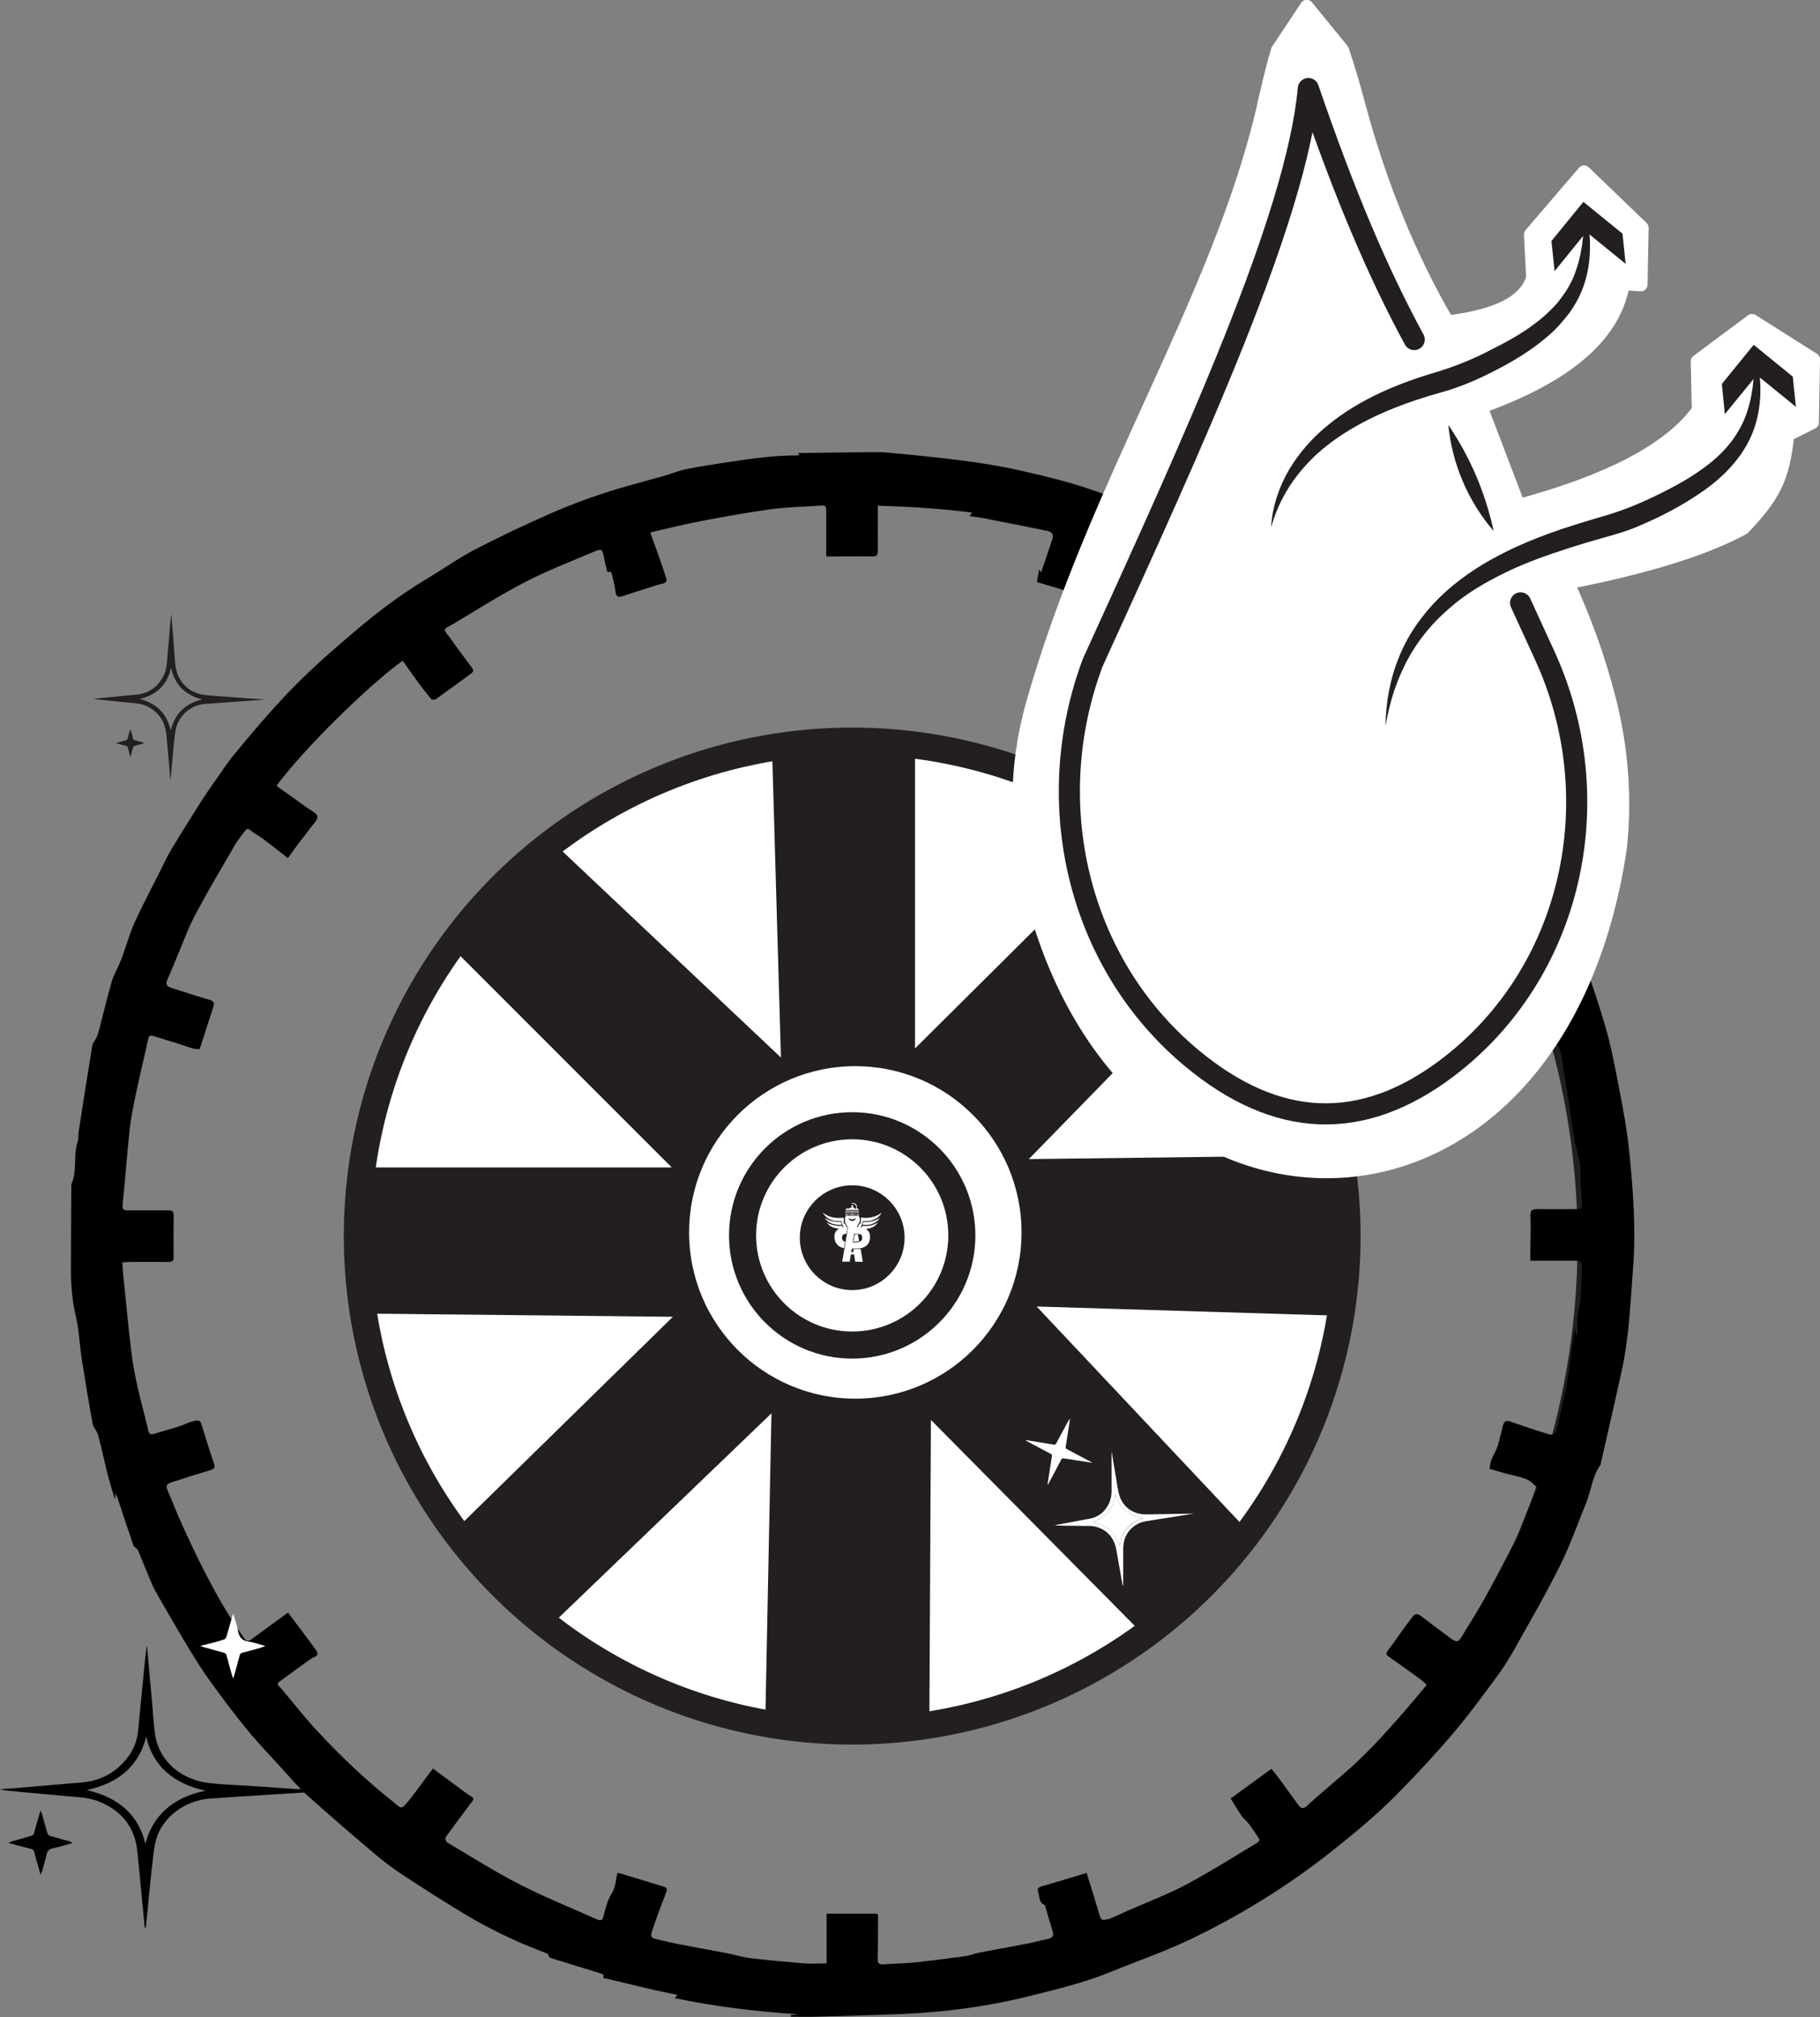 <?xml version="1.0" encoding="UTF-8"?><svg id="Layer_2" xmlns="http://www.w3.org/2000/svg" xmlns:xlink="http://www.w3.org/1999/xlink" viewBox="0 0 134.46 148.98"><rect x="0" y="0" width="134.46" height="148.98" fill="#808080" stroke="none"/><defs><style>.cls-1,.cls-2,.cls-3,.cls-4,.cls-5{fill:#fff;}.cls-1,.cls-3,.cls-6,.cls-7,.cls-5{stroke-miterlimit:10;}.cls-1,.cls-3,.cls-6,.cls-7,.cls-8{stroke:#231f20;}.cls-1,.cls-7{stroke-width:2px;}.cls-6,.cls-9{fill:#231f20;}.cls-4,.cls-5{stroke:#fff;}.cls-4,.cls-8{stroke-linecap:round;stroke-linejoin:round;}.cls-10{clip-path:url(#clippath-1);}.cls-7,.cls-11,.cls-8{fill:none;}.cls-12{clip-path:url(#clippath);}.cls-8{stroke-width:1.56px;}</style><clipPath id="clippath"><rect class="cls-11" x="78.23" y="5.76" width="54.45" height="77.29"/></clipPath><clipPath id="clippath-1"><rect class="cls-11" x="65.51" y="5.52" width="77.77" height="77.77"/></clipPath></defs><circle class="cls-6" cx="62.71" cy="91.3" r="36.56"/><path class="cls-5" d="m33.47,70.78l14.95,14.95h-20.97c-.43-4.8,1.16-9.74,6.02-14.95Z"/><path class="cls-5" d="m27.36,97.53l21.14.22-14.98,14.67c-3.37-3.06-5.43-9.37-6.15-14.89Z"/><path class="cls-5" d="m41.23,120.23l15.24-14.64-.42,20.96c-5.15-.13-10.14-1.95-14.82-6.32Z"/><path class="cls-5" d="m69.16,127.23l.11-21.14,14.75,14.9c-4.47,3.25-9.42,5.29-14.86,6.24Z"/><path class="cls-5" d="m92.27,112.43l-14.49-15.39c8.43.26,17.37.53,20.96.64-.83,5.29-3.05,10.18-6.47,14.76Z"/><path class="cls-5" d="m98.35,84.84l-21.14.26,14.64-15.01c4.05,4.42,5.99,9.34,6.49,14.75Z"/><path class="cls-5" d="m83.52,60.92l-15.42,15.32v-21.49c5.77.66,10.85,2.79,15.42,6.17Z"/><path class="cls-5" d="m56.55,55.79l.61,21.13-15.25-14.39c2.73-3.84,8.56-6.26,14.64-6.73Z"/><circle class="cls-7" cx="62.96" cy="91.3" r="36.56"/><circle class="cls-3" cx="63.19" cy="91.03" r="12.78"/><circle class="cls-1" cx="62.96" cy="91.25" r="8.1"/><circle class="cls-6" cx="62.96" cy="91.42" r="3.37"/><ellipse class="cls-7" cx="62.05" cy="91.7" rx="55.5" ry="55.86"/><path class="cls-2" d="m62.75,93.19h-.53c.14-.85.29-1.7.43-2.53-.02-.03-.04-.04-.05-.06-.05-.09-.1-.19-.15-.28,0-.01-.02-.02-.03-.04,0,0,0-.01,0-.02,0-.11,0-.22,0-.33.02,0,.03,0,.04,0v-.13h1.01v.13s.03,0,.05,0v.33s-.03.03-.04.04c-.06.1-.11.2-.16.3,0,0,0,.02-.01.03.06.01.07.01.09-.04.03-.06.07-.13.1-.19.01-.02.03-.03.05-.03.05,0,.04,0,.05-.05,0-.12,0-.23,0-.35,0-.01,0-.02,0-.04.27.04.54.04.8-.02.27-.06.51-.16.73-.34,0,.01,0,.02-.01.03-.14.24-.34.4-.59.5-.18.07-.36.1-.55.1-.07,0-.14,0-.22,0-.02,0-.03,0-.03.02-.01.15-.07.28-.13.41,0,0,0,.01,0,.02.05.02.06.02.08-.03.02-.07.06-.08.12-.07.27.02.53-.01.78-.11.08-.03.16-.08.25-.12,0,0,.02-.01.03-.01-.23.31-.54.44-.9.46,0,0,.01.01.02.01.21.13.3.33.3.59,0,.15-.03.3-.1.43-.09.17-.23.27-.39.34-.13.06-.28.07-.42.08-.14,0-.28,0-.42.01,0,0-.01,0-.02,0-.01.09-.03.17-.04.26h.17c-.01-.07-.02-.14-.03-.22.01,0,.02,0,.03,0,.17,0,.33-.02.5-.02.02,0,.02,0,.03.02.04.27.09.55.13.82,0,.03.01.07.02.11-.01,0-.02,0-.03,0-.16,0-.33,0-.49,0-.03,0-.03,0-.04-.04-.03-.17-.06-.34-.08-.51-.01,0-.02,0-.04,0-.06,0-.11,0-.17,0-.02,0-.02,0-.03.03-.03.16-.05.32-.08.48,0,.01,0,.02,0,.03Zm.24-1.41s.02,0,.03,0c.08,0,.16-.01.24-.02.1-.01.19-.02.28-.06.13-.06.17-.17.16-.32-.01-.13-.08-.22-.22-.23-.12-.01-.24-.01-.35-.02-.02,0-.04.02-.04.04,0,.02,0,.04,0,.06-.03.18-.06.36-.09.55Zm-.32-1.81c.03.11.16.21.29.21.13,0,.26-.09.3-.21-.2.12-.39.12-.59,0Z"/><path class="cls-2" d="m62.33,90.37s.01,0,.02,0c.05-.01.08.02.1.07.02.05.05.1.08.15.02.04.03.08.09.05-.01.07-.02.12-.03.18-.02.09-.03.19-.05.28,0,.02-.01.02-.03.03-.05,0-.1.01-.15.03-.09.04-.14.11-.15.22,0,.03,0,.07,0,.1.01.1.06.17.15.21.02.01.05.02.07.03-.03.16-.05.31-.08.47-.11-.02-.21-.05-.31-.11-.25-.14-.37-.37-.39-.67,0-.09,0-.17.02-.26.04-.16.13-.28.26-.37.01,0,.02-.01.04-.03-.36-.03-.67-.15-.9-.46,0,0,0,0,0,0,.01,0,.03.02.04.02.18.11.38.17.58.21.16.03.33.03.5.02,0,0,.02,0,.03.02.01.01.02.03.02.05q.02.05.08.04s0-.02-.01-.03c-.06-.13-.11-.26-.12-.4,0-.02-.02-.02-.03-.02-.08,0-.16,0-.23,0-.24,0-.47-.05-.69-.17-.17-.1-.31-.23-.42-.4-.01-.02-.02-.04-.03-.06.46.37.99.44,1.54.37v.43Z"/><path class="cls-2" d="m65.01,89.95c-.07.12-.16.21-.27.29-.16.12-.35.19-.54.22-.14.02-.29.02-.44.01,0,0-.02,0-.03,0,.01-.07.03-.14.04-.21.44.02.86-.04,1.23-.3Z"/><path class="cls-2" d="m60.91,89.95c.38.26.8.33,1.24.3.01.07.03.14.04.21,0,0-.01,0-.02,0-.24.02-.47,0-.7-.08-.21-.08-.39-.2-.53-.4,0-.01-.02-.03-.03-.04Z"/><path class="cls-2" d="m63.12,89.21s0,.04,0,.06h.13c.01-.11,0-.21-.07-.29-.08-.08-.17-.08-.27-.08v-.04c.06,0,.12,0,.17,0,.13.02.22.13.22.27,0,.04,0,.08,0,.13.08,0,.13.04.16.11h-1c.01-.06.07-.11.13-.11.07,0,.14,0,.21,0,0-.02,0-.04,0-.06h.11v-.2h.11v.2h.11Z"/><path class="cls-2" d="m62.45,89.56v-.04h1s0,.02,0,.04h-1.01Z"/><path class="cls-2" d="m62.45,89.47s0-.04.03-.04c.31,0,.63,0,.94,0,.03,0,.04.01.03.04h-1Z"/><path class="cls-2" d="m62.46,89.75v-.04s.09,0,.13,0c.02,0,.05,0,.07.02.04.02.07.01.11,0,.01,0,.03-.01.05-.01.1,0,.2,0,.3,0,.01,0,.03,0,.04.01.04.02.08.02.12,0,.01,0,.03-.01.04-.01.05,0,.1,0,.15,0v.04h-1Z"/><path class="cls-2" d="m63.09,89.66h-.27s.02-.05.05-.04c.06,0,.11,0,.17,0,.03,0,.05.01.05.04Z"/><path class="cls-2" d="m62.6,89.61h.21c-.06.05-.15.05-.21,0Z"/><path class="cls-2" d="m63.1,89.61h.21c-.06.05-.13.05-.21,0Z"/><path class="cls-2" d="m62.6,89.66h-.14v-.04s.07,0,.11,0c.01,0,.02.02.03.04Z"/><path class="cls-2" d="m63.33,89.66s.02-.05.05-.04c.02,0,.05,0,.08,0v.04h-.13Z"/><path class="cls-2" d="m63.46,91.68c-.14.02-.27.03-.41.05,0-.05.02-.11.03-.16.02-.12.04-.24.06-.36,0-.02,0-.03.03-.03.07,0,.13,0,.2,0,0,0,.02.01.02.02.03.16.05.32.08.48Z"/><path d="m58.4,148.85c.18-.02.37-.05.55-.07-3.05-.2-6.07-.56-9.1-1.19.08-.1.12-.15.2-.24-.53-.11-1.03-.21-1.53-.32-1.01-.23-2.02-.48-3.02-.72-.18-.04-.37-.08-.55-.14-.14-.06-.46.07-.36-.3,0-.01-.14-.08-.22-.11-1.23-.38-2.46-.75-3.69-1.14-.1-.03-.17-.15-.2-.3-.91-.37-1.84-.71-2.72-1.13-1.06-.5-2.1-1.02-3.11-1.62-1.56-.92-3.08-1.9-4.6-2.89-.76-.49-1.5-1.02-2.19-1.6-1.74-1.47-3.46-2.95-5.16-4.47-.67-.6-1.26-1.31-1.87-1.98-.75-.82-1.52-1.63-2.24-2.47-.7-.83-1.37-1.69-2.02-2.56-.66-.89-1.33-1.78-1.92-2.71-.83-1.3-1.59-2.64-2.37-3.97-.31-.52-.6-1.04-.89-1.57-.14-.27-.25-.55-.37-.83-.3-.72-.59-1.44-.84-2.05-.16-.16-.29-.22-.32-.32-.38-1.1-.75-2.21-1.11-3.31-.06-.18-.12-.36-.23-.53v.36s-.04,0-.06.01c-.18-.64-.38-1.27-.54-1.91-.23-.92-.42-1.85-.67-2.76-.08-.31-.36-.57-.41-.88-.29-1.58-.55-3.17-.8-4.75-.12-.75-.16-1.51-.27-2.26-.1-.68-.29-1.34-.38-2.02-.09-.7-.15-1.41-.15-2.12,0-2.17.02-4.33.03-6.5.46-1.01.12-2.13.47-3.16.08-.22.03-.48.07-.72.33-2.13.66-4.25,1.01-6.38.03-.2.21-.37.3-.56.09-.2.15-.4.21-.61.31-1.18.58-2.36.92-3.53.16-.56.48-1.06.69-1.61.35-.92.61-1.88,1.01-2.78.57-1.26,1.23-2.49,1.85-3.73.3-.59.57-1.19.91-1.75.72-1.19,1.46-2.36,2.2-3.53.26-.41.53-.8.81-1.19.51-.72.98-1.47,1.54-2.15,1.86-2.26,3.76-4.49,5.92-6.48.84-.78,1.71-1.54,2.58-2.28,1.82-1.57,3.71-3.04,5.78-4.27,1.19-.71,2.32-1.52,3.55-2.16,1.83-.95,3.69-1.83,5.58-2.66,1.31-.58,2.66-1.08,4.02-1.53,1.45-.47,2.93-.84,4.39-1.26.55-.16,1.08-.38,1.64-.49.85-.18,1.72-.31,2.58-.44,1.85-.28,3.7-.58,5.59-.57.06,0,.11-.02.21-.04-.08-.05-.12-.08-.16-.1.02-.01.03-.04.05-.04,1.58-.02,3.16-.04,4.75-.06.61,0,1.22-.03,1.82.03,1.82.17,3.65.34,5.47.58,1.47.19,2.93.42,4.37.75,1.71.38,3.43.8,5.09,1.36,2.01.68,3.98,1.47,5.93,2.31,1.54.67,3.06,1.41,4.52,2.24,3.5,1.98,6.8,4.25,9.83,6.91,1.76,1.55,3.45,3.17,5.01,4.91,1.11,1.24,2.15,2.55,3.18,3.86,1.54,1.95,2.86,4.05,4.11,6.19,1.29,2.2,2.42,4.48,3.34,6.85.82,2.11,1.55,4.25,2.19,6.42.47,1.6.76,3.25,1.08,4.89.28,1.45.54,2.91.69,4.37.29,2.9.51,5.81.27,8.73-.19,2.45-.28,4.91-.8,7.32-.38,1.75-.78,3.5-1.18,5.25-.13.57-.26,1.14-.39,1.7-.01.05-.01.11-.04.15-.59.81-.66,1.82-1.02,2.72-.64,1.57-1.2,3.18-1.95,4.69-1.03,2.07-2.19,4.07-3.32,6.09-.39.69-.81,1.38-1.28,2.02-1.08,1.46-2.15,2.94-3.33,4.32-1.32,1.55-2.71,3.04-4.14,4.49-1.52,1.54-3.19,2.91-4.89,4.26-3.27,2.58-6.79,4.74-10.54,6.52-1.82.86-3.75,1.52-5.62,2.29-1.96.81-4.02,1.3-6.06,1.81-3.12.78-6.28,1.2-9.49,1.33-2.11.09-4.22.14-6.33.2-.61.02-1.22,0-1.84,0,0-.04,0-.08,0-.12ZM9.02,93.12c.03.36.05.69.08,1.01.2,1.95.38,3.91.62,5.85.1.86.28,1.72.47,2.58.23,1.02.52,2.03.75,3.05.06.28.16.38.43.3.61-.18,1.22-.35,1.82-.54.37-.12.73-.31,1.11-.4.18-.04.46-.15.57.19.31.99.61,1.98.94,2.96.11.31,0,.39-.27.47-.97.29-1.93.6-2.9.91-.28.09-.41.23-.28.53.35.81.66,1.64,1.03,2.45.51,1.13,1.04,2.25,1.6,3.36.9,1.78,1.88,3.52,3.04,5.15.16.23.3.28.55.09.89-.66,1.79-1.31,2.7-1.97.69.93,1.39,1.84,2.07,2.77.18.24.14.42-.16.53-.13.05-.25.13-.36.21-.67.48-1.32.97-1.99,1.45-.41.3-.42.3-.05.67.06.06.11.13.17.2.8.95,1.56,1.92,2.4,2.83,1.77,1.91,3.65,3.71,5.7,5.33.59.47.54.65,1.19-.16.59-.75,1.14-1.53,1.73-2.31.86.63,1.7,1.25,2.55,1.88.16.12.45.24.44.35-.01.18-.21.35-.33.52-.58.78-1.17,1.56-1.73,2.35-.04.06.05.31.14.37,1.79,1.05,3.54,2.17,5.39,3.11,1.84.94,3.77,1.71,5.66,2.56.23.1.41.1.47-.17.16-.63.3-1.24.66-1.81.25-.4.26-.94.39-1.45.12.02.24.04.36.08,1.03.31,2.05.63,3.08.94.23.07.23.21.17.38-.09.26-.2.52-.3.78-.26.7-.52,1.39-.75,2.1-.07.2-.17.49.2.58.57.13,1.13.28,1.7.39,1.24.24,2.49.46,3.73.7.55.11,1.09.28,1.65.35,1.31.15,2.62.27,3.93.38.55.04,1.1,0,1.68,0v-3.67h3.75c.02.08.05.14.05.2,0,1.04,0,2.08-.03,3.12-.01.35.09.45.43.42.77-.06,1.55-.06,2.31-.14,1.24-.13,2.48-.29,3.72-.46.36-.05.71-.2,1.08-.27,1.19-.23,2.39-.44,3.58-.67.47-.09.93-.23,1.4-.32.43-.09.52-.24.39-.65-.17-.54-.33-1.09-.49-1.63-.03-.08-.03-.22-.08-.24-.43-.17-.36-.58-.47-.91-.09-.27-.03-.4.28-.48,1.1-.31,2.19-.65,3.29-.98.32,1.03.65,2.07.96,3.13.07.25.16.39.43.32.11-.03.23-.03.33-.07.43-.18.85-.38,1.27-.57,1.48-.65,3-1.22,4.42-1.98,1.78-.95,3.49-2.04,5.22-3.08.07-.04.16-.19.14-.22-.24-.38-.49-.76-.76-1.12-.17-.23-.41-.41-.57-.64-.27-.39-.51-.8-.8-1.27.97-.71,1.99-1.44,3.01-2.19.18.22.31.37.43.53.52.71,1.04,1.43,1.56,2.14.19.26.36.32.64.06.88-.8,1.79-1.57,2.69-2.34,1.57-1.34,2.95-2.86,4.31-4.41.62-.71,1.22-1.43,1.85-2.18-.13-.12-.27-.27-.43-.38-.78-.57-1.57-1.14-2.37-1.7-.2-.14-.24-.24-.08-.45.44-.57.84-1.17,1.26-1.75.18-.25.37-.48.55-.73.2-.29.41-.26.67-.06.71.55,1.43,1.09,2.15,1.62.45.33.58.31.86-.16.59-.97,1.2-1.93,1.75-2.93.82-1.5,1.62-3.01,2.39-4.53.25-.49.39-1.04.6-1.56.24-.58.49-1.15.74-1.73.03-.08.07-.21.04-.24-.24-.21-.47-.48-.76-.59-.53-.2-1.09-.3-1.64-.45-.36-.1-.72-.21-1.1-.32.05-.24.06-.44.13-.62.14-.36.35-.69.47-1.05.16-.49.26-1.01.39-1.51.1-.37.26-.42.61-.29.92.32,1.84.63,2.77.91.22.07.47.05.56-.28.41-1.61.8-3.22,1-4.87.11-.89.25-1.77.38-2.65h.03c.01.15.02.31.04.46.04,0,.08,0,.11,0,0-.36,0-.72,0-1.08,0-.2.02-.4.06-.6.05-.29.16-.58.18-.87.05-.85.06-1.7.1-2.54.02-.29-.1-.38-.37-.38-.79,0-1.57,0-2.36,0-.35,0-.7,0-1.08,0,0-.18,0-.31,0-.43,0-.96.05-1.93.01-2.89-.02-.42.13-.49.48-.49.96.01,1.93,0,2.89,0,.32,0,.46-.04.43-.43-.08-.92-.08-1.85-.12-2.77,0-.15-.03-.3-.07-.45-.11-.45-.26-.9-.34-1.35-.28-1.71-.49-3.43-.81-5.14-.14-.76-.08-1.6-.66-2.24-.03-.04-.02-.12-.02-.18.02-.3-.15-.37-.38-.29-.93.29-1.86.57-2.78.9-.43.15-.51.15-.63-.3-.18-.67-.37-1.34-.56-2.01,0-.03-.04-.04-.06-.07-.01.11-.02.21-.03.31-.03,0-.06,0-.09,0-.11-.45-.21-.89-.33-1.36.57-.18,1.11-.33,1.65-.52.58-.2,1.16-.43,1.73-.66.26-.1.28-.25.1-.46-.12-.14-.22-.31-.28-.48-.18-.5-.33-1.01-.51-1.51-.27-.75-.62-1.46-1.04-2.14-.2-.32-.27-.71-.44-1.04-.43-.82-.87-1.62-1.32-2.43-.28-.51-.59-1-.89-1.5-.27-.44-.57-.87-.81-1.32-.42-.79-.49-.83-1.21-.3-.67.48-1.32.98-1.97,1.48-.25.19-.44.25-.66-.06-.54-.77-1.09-1.52-1.64-2.27-.34-.47-.33-.46.15-.8.64-.47,1.26-.97,1.92-1.42.54-.37.61-.58.17-1.07-.31-.35-.66-.66-.96-1.02-.24-.28-.4-.61-.64-.89-.34-.4-.72-.78-1.09-1.15-.98-.98-1.95-1.97-2.95-2.93-.44-.42-.96-.77-1.44-1.16-.48-.4-.96-.8-1.43-1.23-.25-.23-.39-.17-.57.08-.51.72-1.03,1.43-1.56,2.14-.13.17-.26.33-.41.52-1.05-.77-2.08-1.52-3.06-2.24.15-.18.25-.29.34-.42.59-.79,1.18-1.58,1.74-2.39.05-.08-.02-.36-.1-.4-.55-.24-.96-.67-1.44-1-.86-.58-1.8-1.06-2.73-1.55-.92-.48-1.85-.94-2.78-1.39-.56-.27-1.14-.49-1.69-.77-.53-.26-1.17-.24-1.61-.77-.18-.22-.68-.19-1.05-.23-.08,0-.23.13-.26.23-.17.48-.31.96-.46,1.45-.19.59-.37,1.18-.56,1.77-1.21-.36-2.4-.72-3.63-1.09.05-.29.11-.57.18-.94.07.14.09.18.12.23.02-.02.03-.03.03-.04.27-.81.55-1.62.82-2.43.11-.33-.05-.55-.39-.6-.16-.02-.32-.06-.48-.1-1.45-.29-2.9-.58-4.35-.86-.29-.06-.58-.08-.9-.12.08-.12.13-.18.19-.27-2.35-.3-4.66-.44-6.97-.51,0,1.17-.01,2.26,0,3.35,0,.34-.11.4-.42.4-.89-.02-1.77,0-2.66,0-.24,0-.47,0-.73,0,0-1.17,0-2.28,0-3.4,0-.28-.07-.39-.36-.36-1.24.09-2.48.11-3.71.27-1.75.24-3.5.56-5.24.89-1.22.23-2.43.54-3.65.82,0,.1,0,.15.02.19.17.47.35.94.52,1.42.2.57.39,1.14.58,1.72.08.24.05.4-.25.46-.32.06-.63.18-.95.28-.67.21-1.35.42-2.02.65-.36.12-.47-.02-.51-.35-.06-.43-.16-.84-.26-1.26-.02-.08-.1-.22-.11-.21-.32.13-.26-.17-.3-.29-.09-.25-.13-.51-.18-.77-.13-.61-.17-.65-.74-.41-1.71.73-3.45,1.39-5.1,2.25-1.86.96-3.63,2.1-5.44,3.17-.17.1-.45.2-.47.33-.02.15.18.34.3.51.55.77,1.11,1.53,1.68,2.29.15.2.15.31-.06.46-.87.63-1.73,1.27-2.6,1.89-.07.05-.28.05-.33-.01-.35-.42-.68-.85-1-1.28-.38-.52-.74-1.04-1.11-1.56-2.63,1.9-7.31,6.53-9.31,9.22.05.05.1.11.16.15.69.49,1.38.98,2.07,1.48.28.2.74.4.77.65.04.27-.32.59-.53.88-.3.42-.63.82-.94,1.23-.23.31-.45.62-.7.97-.65-.51-1.25-.97-1.85-1.43-.29-.22-.63-.39-.91-.62-.18-.14-.27-.14-.4.03-.24.34-.52.66-.73,1.01-1,1.72-2.01,3.42-2.94,5.17-.55,1.03-.94,2.15-1.4,3.22-.22.51-.41,1.03-.65,1.54-.17.36-.11.55.28.67.93.29,1.85.61,2.79.87.33.09.39.24.3.54-.33,1.02-.66,2.04-1.01,3.11-.12,0-.31,0-.48-.04-.41-.12-.81-.27-1.22-.4-.58-.18-1.16-.35-1.74-.53-.25-.08-.32.01-.37.26-.28,1.3-.6,2.58-.87,3.88-.19.91-.39,1.83-.49,2.76-.2,1.85-.33,3.71-.52,5.56-.03.34.06.42.38.42,1-.01,2,.01,3,0,.31,0,.39.09.39.39-.01,1.01-.02,2.03,0,3.04,0,.32-.11.38-.39.38-.95-.01-1.9,0-2.85,0-.17,0-.35.03-.56.04Z"/><path class="cls-4" d="m93.37,7.83c-3.29,14.28-12.43,27.81-17.06,44.11-1.1,3.87-1.33,7.94-.57,11.89,5.82,30.08,39.16,30.84,43.95-1.18.4-3.68.11-7.42-.81-11-.79-3.09-1.84-5.96-3.08-8.62,5.2-1.02,9.75-2.28,12.98-4.02,2.21-2.33,2.94-3.61,3.28-6.9l1.82-.91.08-4.65-4.52-2.86-4.03,3,.08,3.61c-2.13,2.96-6.71,5.28-13.3,7.06l-2.79-7.31c5.89-2.12,9.83-5,10.51-9.11l1.31.08.08-4.19-4.27-4.11-3.94,4.6.16,3.2c-.57,1.93-2.95,2.87-6.32,3.28-2.76-4.74-4.94-10.05-6.53-15.94-.37-1.4-.77-2.79-1.24-4.16l-2.62-3.21-2.15,3.24c-.4,1.35-.71,2.72-1.03,4.09Z"/><g class="cls-12"><g class="cls-10"><path class="cls-8" d="m112.34,44.53l1.78,3.88c4.88,10.63,2.09,23.48-7.25,30.51-6.27,4.71-12.54,4.46-18.81-.75-8.48-7.04-11.2-18.91-7.33-29.23,7.45-16.34,15.06-32.86,15.93-42.4,2.66,7.76,5.1,13.53,7.82,18.54"/><path class="cls-9" d="m110.35,39.22c-1.89-2.18-3.07-4.96-3.35-7.83,1.62,2.37,2.74,5.03,3.35,7.83"/><path class="cls-9" d="m93.91,38.9c.09-1.45.56-2.89,1.31-4.18.76-1.29,1.77-2.42,2.94-3.36,2.33-1.89,5.14-3.05,7.94-3.87,1.32-.4,2.61-.91,3.87-1.56,1.25-.63,2.5-1.29,3.57-2.14.55-.41,1.03-.88,1.49-1.38.42-.52.81-1.07,1.1-1.69.58-1.23.82-2.63.88-4.05,0-.1.08-.17.18-.17.09,0,.16.07.17.15.2,1.44.15,2.98-.35,4.43-.25.73-.62,1.41-1.07,2.04-.47.61-.97,1.19-1.55,1.68-1.15,1-2.42,1.78-3.72,2.46-1.3.68-2.67,1.3-4.12,1.7-2.73.76-5.36,1.76-7.67,3.33-2.29,1.55-4.16,3.78-4.95,6.59"/><polygon class="cls-9" points="120.1 19.49 117.2 17.13 114.85 20.03 114.62 17.8 116.98 14.91 119.87 17.26 120.1 19.49"/><path class="cls-9" d="m102.36,53.57c.03-1.72.34-3.46,1.02-5.09.66-1.64,1.72-3.11,2.98-4.36,2.57-2.49,5.88-3.99,9.16-5.09.83-.27,1.65-.53,2.48-.77.84-.23,1.59-.48,2.37-.78.77-.3,1.52-.65,2.28-1.02.75-.38,1.49-.76,2.19-1.2,1.39-.87,2.68-1.91,3.51-3.29.86-1.36,1.19-3.04,1.24-4.73,0-.1.08-.17.18-.17.09,0,.15.07.17.15.25,1.71.13,3.58-.68,5.24-.81,1.66-2.18,2.97-3.65,3.96-1.48,1.01-3.02,1.8-4.67,2.49-.81.34-1.71.6-2.52.82-.82.23-1.63.47-2.44.73-1.61.52-3.2,1.07-4.7,1.8-1.5.73-2.95,1.56-4.19,2.66-1.26,1.07-2.33,2.37-3.12,3.84-.39.74-.72,1.52-.99,2.32-.26.81-.46,1.64-.61,2.49"/><polygon class="cls-9" points="132.68 30.05 129.79 27.7 127.43 30.59 127.21 28.36 129.56 25.47 132.45 27.82 132.68 30.05"/></g></g><path d="m10.7,142.39s-.02-.08-.02-.13c-.16-1.63-.31-3.26-.47-4.9-.05-.48-.08-.96-.21-1.42-.36-1.32-1.24-2.28-2.63-2.85-.52-.21-1.06-.31-1.62-.35-.7-.05-1.41-.13-2.11-.19-1.01-.09-2.01-.18-3.02-.28-.21-.02-.41-.05-.61-.11.4-.03.81-.06,1.21-.09,1.08-.09,2.16-.19,3.25-.28.49-.04.97-.09,1.46-.12,1.63-.12,2.83-.86,3.67-2.1.39-.58.57-1.22.62-1.89.08-.92.18-1.84.27-2.76.07-.75.14-1.49.22-2.24.03-.36.07-.72.13-1.08,0,.02.02.05.03.07.11,1.26.22,2.52.34,3.77.08.85.12,1.71.23,2.56.29,2.22,2.1,3.46,3.92,3.69.97.12,1.95.15,2.93.21.99.07,1.97.13,2.96.2.84.05,1.68.11,2.52.16.06,0,.12,0,.18.03-.03,0-.06.01-.09.02-1.57.1-3.15.2-4.72.3-1.22.08-2.44.15-3.66.24-1.84.14-3.48,1.39-3.94,3.01-.15.52-.2,1.07-.26,1.61-.1.78-.17,1.57-.25,2.35-.06.61-.12,1.22-.18,1.83-.03.25-.06.5-.09.76-.01,0-.02,0-.03,0Zm4.48-10.12c-2.38-.54-3.88-1.81-4.38-4-.53,2.17-2.03,3.43-4.39,3.95,2.35.54,3.82,1.83,4.33,3.96.57-2.11,2.04-3.42,4.44-3.91Z"/><path class="cls-2" d="m80.67,108.04c-.18-.03-.36-.05-.54-.08-.49-.08-.98-.15-1.47-.23-.2-.03-.2-.03-.3.16-.3.57-.6,1.15-.91,1.72,0,.02-.02.04-.06.05.02-.11.03-.22.05-.33.09-.6.18-1.19.28-1.79,0-.06,0-.1-.07-.14-.61-.32-1.22-.65-1.83-.98-.02,0-.03-.02-.04-.05.09.01.18.02.27.04.61.1,1.23.2,1.84.3.04,0,.1-.03.12-.06.27-.49.52-.98.79-1.46.07-.14.15-.28.25-.41-.02.12-.03.25-.05.37-.09.58-.18,1.15-.27,1.73-.01.07,0,.11.08.15.51.27,1.02.54,1.52.81.11.06.23.12.34.18,0,0,0,.01,0,.02Z"/><path d="m.63,136.12c.11-.05.17-.09.25-.11.47-.13.94-.27,1.41-.4.13-.03.19-.09.23-.23.14-.54.31-1.08.48-1.66.04.11.08.18.1.26.14.48.26.97.41,1.45.02.07.12.16.2.18.47.14.94.26,1.41.39.08.02.15.06.22.14-.47.13-.93.27-1.4.37-.3.06-.45.21-.51.5-.08.39-.2.78-.31,1.17-.03.09-.06.19-.13.28-.05-.17-.09-.35-.14-.52-.11-.39-.23-.77-.33-1.16-.03-.11-.07-.17-.18-.2-.54-.14-1.07-.28-1.61-.42-.02,0-.03-.01-.1-.04Z"/><path class="cls-2" d="m17.24,124c-.05-.13-.09-.21-.11-.3-.13-.47-.27-.94-.39-1.41-.03-.13-.09-.19-.22-.22-.48-.13-.97-.27-1.45-.4-.07-.02-.14-.05-.27-.1.32-.08.58-.14.84-.21.31-.08.61-.16.91-.26.07-.02.15-.11.17-.18.15-.51.29-1.02.44-1.52.02-.06.04-.11.07-.21.13.45.28.84.35,1.25.08.46.27.74.77.81.37.05.73.18,1.09.28.04,0,.07.03.16.06-.15.05-.25.09-.35.12-.44.12-.88.25-1.32.36-.13.03-.2.09-.23.23-.14.55-.3,1.1-.47,1.7Z"/><path class="cls-2" d="m82.95,117.11s-.01-.04-.02-.06c-.14-.77-.27-1.54-.41-2.31-.04-.22-.07-.45-.15-.67-.21-.61-.63-1.04-1.24-1.25-.23-.08-.47-.11-.71-.11-.3,0-.61,0-.91-.01-.43,0-.87-.01-1.3-.02-.09,0-.18,0-.27-.03.17-.03.34-.06.51-.09.46-.09.92-.17,1.38-.26.21-.04.41-.08.62-.11.69-.12,1.18-.51,1.48-1.14.14-.29.19-.6.19-.92,0-.44,0-.88,0-1.32,0-.36,0-.71,0-1.07,0-.17,0-.35,0-.52,0,.01.01.02.01.03.1.59.2,1.19.3,1.78.07.4.12.81.21,1.21.22,1.05,1.05,1.56,1.83,1.61.42.02.84,0,1.26-.01.42,0,.85-.01,1.27-.02.36,0,.72-.01,1.09-.02.03,0,.05,0,.08,0-.01,0-.03,0-.04.01-.67.11-1.34.21-2,.32-.52.08-1.04.16-1.55.25-.78.14-1.43.79-1.56,1.58-.04.25-.04.52-.04.77,0,.38,0,.75,0,1.13,0,.29,0,.58,0,.88,0,.12,0,.24,0,.36,0,0,0,0-.01,0Zm1.49-4.98c-1.04-.17-1.73-.71-2.04-1.74-.13,1.05-.72,1.71-1.71,2.05,1.03.17,1.71.72,2.02,1.72.16-1.02.73-1.7,1.73-2.03Z"/><path class="cls-2" d="m84.44,112.13c-1.01.32-1.57,1-1.73,2.03-.31-.99-.99-1.55-2.02-1.72.99-.34,1.57-.99,1.71-2.05.31,1.02,1,1.57,2.04,1.74Z"/><path class="cls-9" d="m12.59,57.62s0-.05-.01-.07c-.08-.96-.16-1.92-.25-2.88-.03-.28-.04-.57-.11-.84-.19-.78-.66-1.34-1.39-1.68-.27-.12-.56-.18-.86-.21-.37-.03-.74-.07-1.12-.11-.53-.05-1.06-.11-1.6-.16-.11-.01-.22-.03-.32-.06.21-.02.43-.04.64-.06.57-.05,1.14-.11,1.72-.17.26-.02.52-.05.77-.07.86-.07,1.5-.5,1.94-1.24.21-.34.3-.72.33-1.11.04-.54.09-1.08.14-1.62.04-.44.08-.88.11-1.32.02-.21.04-.42.07-.64,0,.01.01.03.01.04.06.74.12,1.48.18,2.22.04.5.06,1.01.12,1.51.16,1.31,1.11,2.03,2.07,2.17.51.07,1.03.09,1.55.13.52.04,1.04.08,1.57.12.44.03.89.06,1.33.09.03,0,.06,0,.1.02-.02,0-.03,0-.05,0-.83.06-1.66.12-2.5.18-.65.05-1.29.09-1.94.14-.97.08-1.84.82-2.08,1.77-.08.31-.1.63-.14.94-.05.46-.09.92-.13,1.38-.03.36-.06.72-.1,1.07-.01.15-.03.3-.05.45,0,0-.01,0-.02,0Zm2.37-5.95c-1.26-.32-2.05-1.06-2.32-2.36-.28,1.28-1.07,2.02-2.32,2.32,1.24.32,2.02,1.08,2.29,2.33.3-1.24,1.08-2.01,2.35-2.3Z"/><path class="cls-9" d="m8.6,54.89s.08-.04.11-.05c.2-.06.41-.12.61-.17.05-.01.08-.04.1-.1.06-.23.13-.47.21-.72.02.05.03.08.04.11.06.21.12.42.18.63,0,.03.05.07.09.08.2.06.41.11.61.17.03,0,.06.03.09.06-.2.05-.4.12-.61.16-.13.03-.19.09-.22.22-.04.17-.09.34-.13.51-.01.04-.03.08-.05.12-.02-.07-.04-.15-.06-.22-.05-.17-.1-.34-.14-.5-.01-.05-.03-.07-.08-.09-.23-.06-.47-.12-.7-.18,0,0-.01,0-.04-.02Z"/></svg>